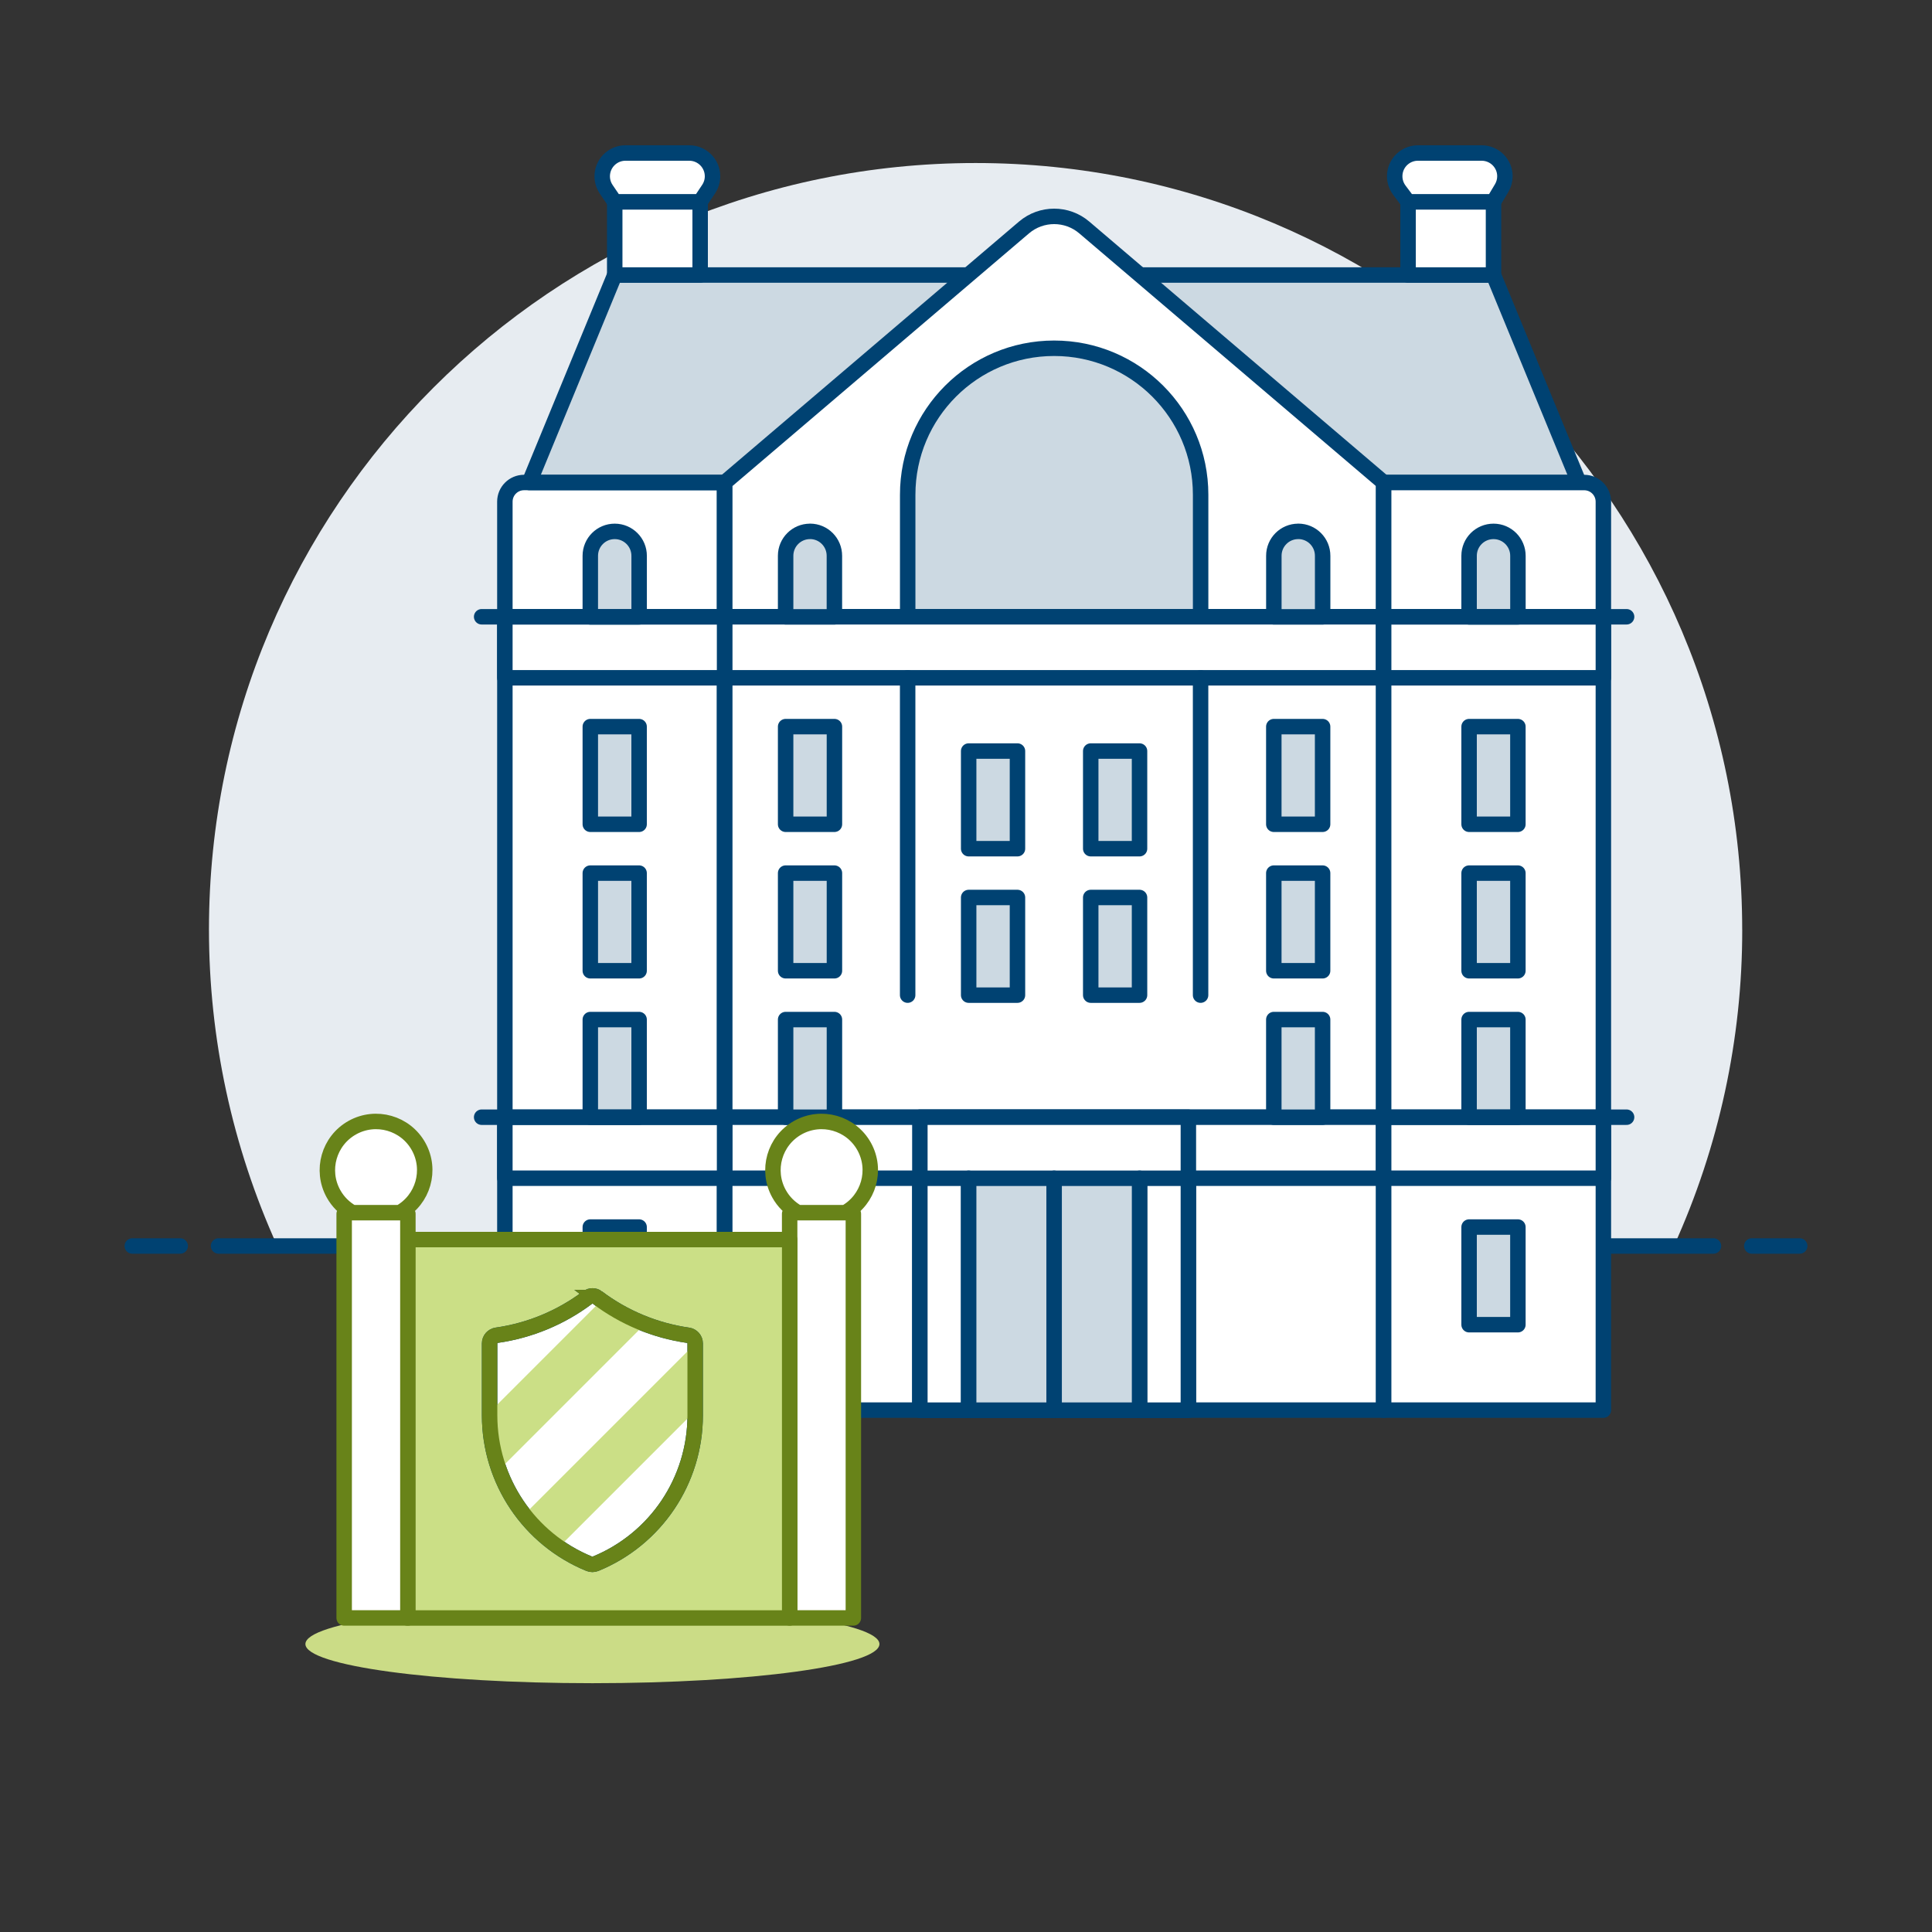 <?xml version="1.0" encoding="UTF-8"?>
<svg xmlns="http://www.w3.org/2000/svg" id="University--Streamline-Ux" viewBox="0 0 500 500">
  <rect x="0" y="0" width="500" height="500" fill="#333333" stroke="none"/>
  <path d="M450.88,240.62c.01-109.57-88.8-198.41-198.37-198.43-109.57-.01-198.41,88.8-198.43,198.37,0,28.24,6.02,56.16,17.68,81.89h361.45c11.67-25.7,17.7-53.61,17.68-81.84Z" fill="#e7ecf1" stroke-width="0"></path>
  <path d="M56.56,322.46h386.88" fill="none" stroke="#004272" stroke-linecap="round" stroke-linejoin="round" stroke-width="4"></path>
  <path d="M34.24,322.46h12.4" fill="none" stroke="#004272" stroke-linecap="round" stroke-linejoin="round" stroke-width="4"></path>
  <path d="M453.36,322.46h12.4" fill="none" stroke="#004272" stroke-linecap="round" stroke-linejoin="round" stroke-width="4"></path>
  <path d="M135.62,124.88h51.9v34.72h-56.86v-29.76c0-2.74,2.22-4.96,4.96-4.96Z" fill="#fff" stroke-width="0"></path>
  <path d="M130.66,175.42h56.86v189.52h-56.86v-189.52Z" fill="#fff" stroke-width="0"></path>
  <path d="M386.52,71.18h-227.43l-22.11,53.7h271.65l-22.11-53.7Z" fill="#ccd9e2" stroke-width="0"></path>
  <path d="M386.52,71.18h-227.43l-22.11,53.7h271.65l-22.11-53.7Z" fill="none" stroke="#004272" stroke-linecap="round" stroke-linejoin="round" stroke-width="4"></path>
  <path d="M358.09,159.62h-170.57v-34.72l77.49-66.03c4.5-3.83,11.11-3.83,15.6,0l77.48,66v34.74Z" fill="#fff" stroke-width="0"></path>
  <path d="M358.09,159.62h-170.57v-34.72l77.49-66.03c4.5-3.83,11.11-3.83,15.6,0l77.48,66v34.74Z" fill="none" stroke="#004272" stroke-linecap="round" stroke-linejoin="round" stroke-width="4"></path>
  <path d="M187.52,289.13h170.57v75.81h-170.57v-75.81Z" fill="#fff" stroke-width="0"></path>
  <path d="M187.52,289.13h170.57v75.81h-170.57v-75.81Z" fill="none" stroke="#004272" stroke-linecap="round" stroke-linejoin="round" stroke-width="4"></path>
  <path d="M187.52,159.62h170.57v129.51h-170.57v-129.51Z" fill="#fff" stroke-width="0"></path>
  <path d="M187.52,159.62h170.57v129.51h-170.57v-129.51Z" fill="none" stroke="#004272" stroke-linecap="round" stroke-linejoin="round" stroke-width="4"></path>
  <path d="M187.52,289.13h170.57v15.79h-170.57v-15.79Z" fill="#fff" stroke="#004272" stroke-linecap="round" stroke-linejoin="round" stroke-width="4"></path>
  <path d="M272.81,90.13c-20.93,0-37.9,16.97-37.9,37.9v31.59h75.81v-31.59c0-20.93-16.97-37.9-37.9-37.9h0Z" fill="#ccd9e2" stroke-width="0"></path>
  <path d="M272.81,90.13c-20.93,0-37.9,16.97-37.9,37.9v31.59h75.81v-31.59c0-20.93-16.97-37.9-37.9-37.9h0Z" fill="none" stroke="#004272" stroke-linecap="round" stroke-linejoin="round" stroke-width="4"></path>
  <path d="M130.66,364.94h56.86V124.87h-51.9c-2.74,0-4.96,2.22-4.96,4.96v235.1Z" fill="none" stroke="#004272" stroke-linecap="round" stroke-linejoin="round" stroke-width="4"></path>
  <path d="M130.66,289.13h56.86v15.79h-56.86v-15.79Z" fill="#fff" stroke="#004272" stroke-linecap="round" stroke-linejoin="round" stroke-width="4"></path>
  <path d="M187.52,159.62h170.57v15.79h-170.57v-15.79Z" fill="#fff" stroke="#004272" stroke-linecap="round" stroke-linejoin="round" stroke-width="4"></path>
  <path d="M130.66,159.62h56.86v15.79h-56.86v-15.79Z" fill="#fff" stroke="#004272" stroke-linecap="round" stroke-linejoin="round" stroke-width="4"></path>
  <path d="M159.09,137.52h0c-3.49,0-6.32,2.83-6.32,6.32,0,0,0,.01,0,.02v15.79h12.64v-15.79c.01-3.49-2.81-6.33-6.3-6.34,0,0-.01,0-.02,0Z" fill="#ccd9e2" stroke="#004272" stroke-linecap="round" stroke-linejoin="round" stroke-width="4"></path>
  <path d="M209.63,137.52h0c-3.49,0-6.31,2.83-6.31,6.31,0,0,0,.02,0,.02v15.79h12.62v-15.79c.01-3.49-2.8-6.33-6.29-6.34,0,0,0,0-.01,0Z" fill="#ccd9e2" stroke="#004272" stroke-linecap="round" stroke-linejoin="round" stroke-width="4"></path>
  <path d="M335.97,137.52h0c-3.49,0-6.31,2.84-6.3,6.32,0,0,0,0,0,.01v15.79h12.63v-15.79c.01-3.49-2.8-6.33-6.29-6.34-.01,0-.03,0-.04,0Z" fill="#ccd9e2" stroke="#004272" stroke-linecap="round" stroke-linejoin="round" stroke-width="4"></path>
  <path d="M152.77,188.05h12.63v25.27h-12.63v-25.27Z" fill="#ccd9e2" stroke="#004272" stroke-linecap="round" stroke-linejoin="round" stroke-width="4"></path>
  <path d="M152.77,225.96h12.63v25.27h-12.63v-25.27Z" fill="#ccd9e2" stroke="#004272" stroke-linecap="round" stroke-linejoin="round" stroke-width="4"></path>
  <path d="M152.77,263.86h12.63v25.27h-12.63v-25.27Z" fill="#ccd9e2" stroke="#004272" stroke-linecap="round" stroke-linejoin="round" stroke-width="4"></path>
  <path d="M152.77,317.56h12.63v25.27h-12.63v-25.27Z" fill="#cbdf86" stroke="#004272" stroke-linecap="round" stroke-linejoin="round" stroke-width="4"></path>
  <path d="M358.09,175.42h56.86v189.52h-56.86v-189.52Z" fill="#fff" stroke-width="0"></path>
  <path d="M409.98,124.88h-51.9v34.72h56.86v-29.76c0-2.74-2.22-4.96-4.96-4.96Z" fill="#fff" stroke-width="0"></path>
  <path d="M358.09,364.94h56.86v-235.1c0-2.74-2.22-4.96-4.96-4.96h-51.9v240.06Z" fill="none" stroke="#004272" stroke-linecap="round" stroke-linejoin="round" stroke-width="4"></path>
  <path d="M358.09,289.13h56.86v15.79h-56.86v-15.79Z" fill="#fff" stroke="#004272" stroke-linecap="round" stroke-linejoin="round" stroke-width="4"></path>
  <path d="M358.09,159.62h56.86v15.79h-56.86v-15.79Z" fill="#fff" stroke="#004272" stroke-linecap="round" stroke-linejoin="round" stroke-width="4"></path>
  <path d="M386.52,137.52h0c-3.49,0-6.32,2.82-6.32,6.31,0,0,0,.02,0,.03v15.79h12.64v-15.79c.01-3.49-2.81-6.33-6.3-6.34,0,0-.01,0-.02,0h0Z" fill="#ccd9e2" stroke="#004272" stroke-linecap="round" stroke-linejoin="round" stroke-width="4"></path>
  <path d="M380.2,188.05h12.63v25.27h-12.63v-25.27Z" fill="#ccd9e2" stroke="#004272" stroke-linecap="round" stroke-linejoin="round" stroke-width="4"></path>
  <path d="M380.2,225.96h12.63v25.27h-12.63v-25.27Z" fill="#ccd9e2" stroke="#004272" stroke-linecap="round" stroke-linejoin="round" stroke-width="4"></path>
  <path d="M380.2,263.86h12.63v25.27h-12.63v-25.27Z" fill="#ccd9e2" stroke="#004272" stroke-linecap="round" stroke-linejoin="round" stroke-width="4"></path>
  <path d="M380.2,317.56h12.63v25.27h-12.63v-25.27Z" fill="#ccd9e2" stroke="#004272" stroke-linecap="round" stroke-linejoin="round" stroke-width="4"></path>
  <path d="M203.32,188.05h12.63v25.27h-12.63v-25.27Z" fill="#ccd9e2" stroke="#004272" stroke-linecap="round" stroke-linejoin="round" stroke-width="4"></path>
  <path d="M203.32,225.96h12.63v25.27h-12.63v-25.27Z" fill="#ccd9e2" stroke="#004272" stroke-linecap="round" stroke-linejoin="round" stroke-width="4"></path>
  <path d="M203.32,263.86h12.63v25.27h-12.63v-25.27Z" fill="#ccd9e2" stroke="#004272" stroke-linecap="round" stroke-linejoin="round" stroke-width="4"></path>
  <path d="M329.66,188.05h12.63v25.27h-12.63v-25.27Z" fill="#ccd9e2" stroke="#004272" stroke-linecap="round" stroke-linejoin="round" stroke-width="4"></path>
  <path d="M329.66,225.96h12.63v25.27h-12.63v-25.27Z" fill="#ccd9e2" stroke="#004272" stroke-linecap="round" stroke-linejoin="round" stroke-width="4"></path>
  <path d="M282.28,194.37h12.63v25.27h-12.63v-25.27Z" fill="#ccd9e2" stroke="#004272" stroke-linecap="round" stroke-linejoin="round" stroke-width="4"></path>
  <path d="M282.28,232.27h12.63v25.27h-12.63v-25.27Z" fill="#ccd9e2" stroke="#004272" stroke-linecap="round" stroke-linejoin="round" stroke-width="4"></path>
  <path d="M250.69,194.37h12.63v25.27h-12.63v-25.27Z" fill="#ccd9e2" stroke="#004272" stroke-linecap="round" stroke-linejoin="round" stroke-width="4"></path>
  <path d="M250.69,232.27h12.63v25.27h-12.63v-25.27Z" fill="#ccd9e2" stroke="#004272" stroke-linecap="round" stroke-linejoin="round" stroke-width="4"></path>
  <path d="M329.66,263.86h12.63v25.27h-12.63v-25.27Z" fill="#ccd9e2" stroke="#004272" stroke-linecap="round" stroke-linejoin="round" stroke-width="4"></path>
  <path d="M159.09,52.23h22.11v18.95h-22.11v-18.95Z" fill="#fff" stroke="#004272" stroke-linecap="round" stroke-linejoin="round" stroke-width="4"></path>
  <path d="M181.21,52.23h-22.12l-2.18-3.2c-1.88-2.74-1.19-6.48,1.55-8.37,1-.69,2.19-1.06,3.41-1.06h16.51c3.32,0,6.01,2.69,6.02,6.01,0,1.17-.34,2.32-.99,3.3l-2.2,3.31Z" fill="#fff" stroke="#004272" stroke-linecap="round" stroke-linejoin="round" stroke-width="4"></path>
  <path d="M364.41,52.23h22.11v18.95h-22.11v-18.95Z" fill="#fff" stroke="#004272" stroke-linecap="round" stroke-linejoin="round" stroke-width="4"></path>
  <path d="M386.52,52.23h-22.11l-2.26-3.01c-1.99-2.66-1.46-6.43,1.2-8.42,1.04-.78,2.31-1.2,3.61-1.2h16.49c3.32,0,6.02,2.69,6.02,6.01,0,1.08-.29,2.15-.85,3.08l-2.11,3.54Z" fill="#fff" stroke="#004272" stroke-linecap="round" stroke-linejoin="round" stroke-width="4"></path>
  <path d="M234.9,175.42v82.12" fill="none" stroke="#004272" stroke-linecap="round" stroke-linejoin="round" stroke-width="4"></path>
  <path d="M310.71,175.42v82.12" fill="none" stroke="#004272" stroke-linecap="round" stroke-linejoin="round" stroke-width="4"></path>
  <path d="M238.06,289.13h69.49v75.81h-69.49v-75.81Z" fill="#fff" stroke="#004272" stroke-linecap="round" stroke-linejoin="round" stroke-width="4"></path>
  <path d="M238.06,304.93h12.63v60.02h-12.63v-60.02Z" fill="#fff" stroke-width="0"></path>
  <path d="M238.06,304.93h12.63v60.02h-12.63v-60.02Z" fill="none" stroke="#004272" stroke-linecap="round" stroke-linejoin="round" stroke-width="4"></path>
  <path d="M294.92,304.93h12.63v60.02h-12.63v-60.02Z" fill="#fff" stroke-width="0"></path>
  <path d="M294.92,304.93h12.63v60.02h-12.63v-60.02Z" fill="none" stroke="#004272" stroke-linecap="round" stroke-linejoin="round" stroke-width="4"></path>
  <path d="M250.69,304.93h44.22v60.02h-44.22v-60.02Z" fill="#ccd9e2" stroke-width="0"></path>
  <path d="M272.81,304.93h22.11v60.02h-22.11v-60.02Z" fill="none" stroke="#004272" stroke-linecap="round" stroke-linejoin="round" stroke-width="4"></path>
  <path d="M187.52,289.13h-62.87" fill="none" stroke="#004272" stroke-linecap="round" stroke-linejoin="round" stroke-width="4"></path>
  <path d="M187.52,159.62h-62.87" fill="none" stroke="#004272" stroke-linecap="round" stroke-linejoin="round" stroke-width="4"></path>
  <path d="M420.96,289.13h-62.87" fill="none" stroke="#004272" stroke-linecap="round" stroke-linejoin="round" stroke-width="4"></path>
  <path d="M420.96,159.62h-62.87" fill="none" stroke="#004272" stroke-linecap="round" stroke-linejoin="round" stroke-width="4"></path>
  <path d="M250.69,304.93h22.11v60.02h-22.11v-60.02Z" fill="none" stroke="#004272" stroke-linecap="round" stroke-linejoin="round" stroke-width="4"></path>
  <path d="M227.6,425.48c0,5.59-33.23,10.13-74.27,10.13s-74.29-4.54-74.29-10.13,33.23-10.13,74.27-10.13,74.29,4.53,74.29,10.13Z" fill="#cbdc86" stroke-width="0"></path>
  <path d="M220.85,418.72h-16.49v-104.58c2.34-4.55,7.93-6.35,12.48-4.01,1.72.89,3.13,2.29,4.01,4.01v104.58Z" fill="#fff" stroke="#688319" stroke-linecap="round" stroke-linejoin="round" stroke-width="4"></path>
  <path d="M105.43,320.8h98.94v97.93h-98.94v-97.93Z" fill="#cbdf86" stroke-width="0"></path>
  <path d="M105.43,320.8h98.94v97.93h-98.94v-97.93Z" fill="none" stroke="#688319" stroke-linecap="round" stroke-linejoin="round" stroke-width="4"></path>
  <path d="M206.51,313.84h12.24c6.08-3.38,8.27-11.05,4.89-17.13-3.38-6.08-11.05-8.27-17.13-4.89s-8.27,11.05-4.89,17.13c1.14,2.06,2.84,3.75,4.89,4.89Z" fill="#fff" stroke="#688319" stroke-linecap="round" stroke-linejoin="round" stroke-width="4"></path>
  <path d="M105.56,418.72h-16.49v-104.58c2.34-4.55,7.93-6.35,12.48-4.01,1.72.89,3.13,2.29,4.01,4.01v104.58Z" fill="#fff" stroke="#688319" stroke-linecap="round" stroke-linejoin="round" stroke-width="4"></path>
  <path d="M91.2,313.84h12.24c6.08-3.38,8.27-11.05,4.89-17.13-3.38-6.08-11.05-8.27-17.13-4.89s-8.27,11.05-4.89,17.13c1.14,2.06,2.84,3.75,4.89,4.89Z" fill="#fff" stroke="#688319" stroke-linecap="round" stroke-linejoin="round" stroke-width="4"></path>
  <path d="M154.61,335.81c-.76-.57-1.8-.57-2.56,0-6.88,5.18-14.97,8.54-23.5,9.75-1.05.15-1.84,1.05-1.84,2.11v18.62c0,16.85,10.19,32.03,25.79,38.41.52.21,1.1.21,1.62,0,15.6-6.38,25.79-21.55,25.79-38.41v-18.61c0-1.06-.78-1.96-1.83-2.11-8.52-1.22-16.6-4.57-23.48-9.76Z" fill="#fff" stroke="#688319" stroke-miterlimit="10"></path>
  <path d="M154.61,335.81c-.76-.57-1.8-.57-2.56,0-6.88,5.18-14.97,8.54-23.5,9.75-1.05.15-1.84,1.05-1.84,2.11v18.62c0,16.85,10.19,32.03,25.79,38.41.52.21,1.1.21,1.62,0,15.6-6.38,25.79-21.55,25.79-38.41v-18.61c0-1.06-.78-1.96-1.83-2.11-8.52-1.22-16.6-4.57-23.48-9.76Z" fill="none" stroke="#004272" stroke-width="4"></path>
  <path d="M155.68,336.52l-28.96,28.96v.81c.03,4.79.88,9.54,2.54,14.03l37.73-37.73c-4.01-1.54-7.81-3.58-11.3-6.08h0Z" fill="#cbdf86" stroke-width="0"></path>
  <path d="M179.94,347.71l-44.2,44.2c2.56,3.24,5.58,6.08,8.97,8.43l35.22-35.22v-17.42Z" fill="#cbdf86" stroke-width="0"></path>
  <path d="M154.61,335.81c-.76-.57-1.8-.57-2.56,0-6.88,5.18-14.97,8.54-23.5,9.75-1.05.15-1.84,1.05-1.84,2.11v18.62c0,16.85,10.19,32.03,25.79,38.41.52.21,1.1.21,1.62,0,15.6-6.38,25.79-21.55,25.79-38.41v-18.61c0-1.06-.78-1.96-1.83-2.11-8.52-1.22-16.6-4.57-23.48-9.76Z" fill="none" stroke-width="0"></path>
  <path d="M154.61,335.81c-.76-.57-1.8-.57-2.56,0-6.88,5.18-14.97,8.54-23.5,9.75-1.05.15-1.84,1.05-1.84,2.11v18.62c0,16.85,10.19,32.03,25.79,38.41.52.21,1.1.21,1.62,0,15.6-6.38,25.79-21.55,25.79-38.41v-18.61c0-1.06-.78-1.96-1.83-2.11-8.52-1.22-16.6-4.57-23.48-9.76Z" fill="none" stroke="#688319" stroke-width="4"></path>
</svg>

